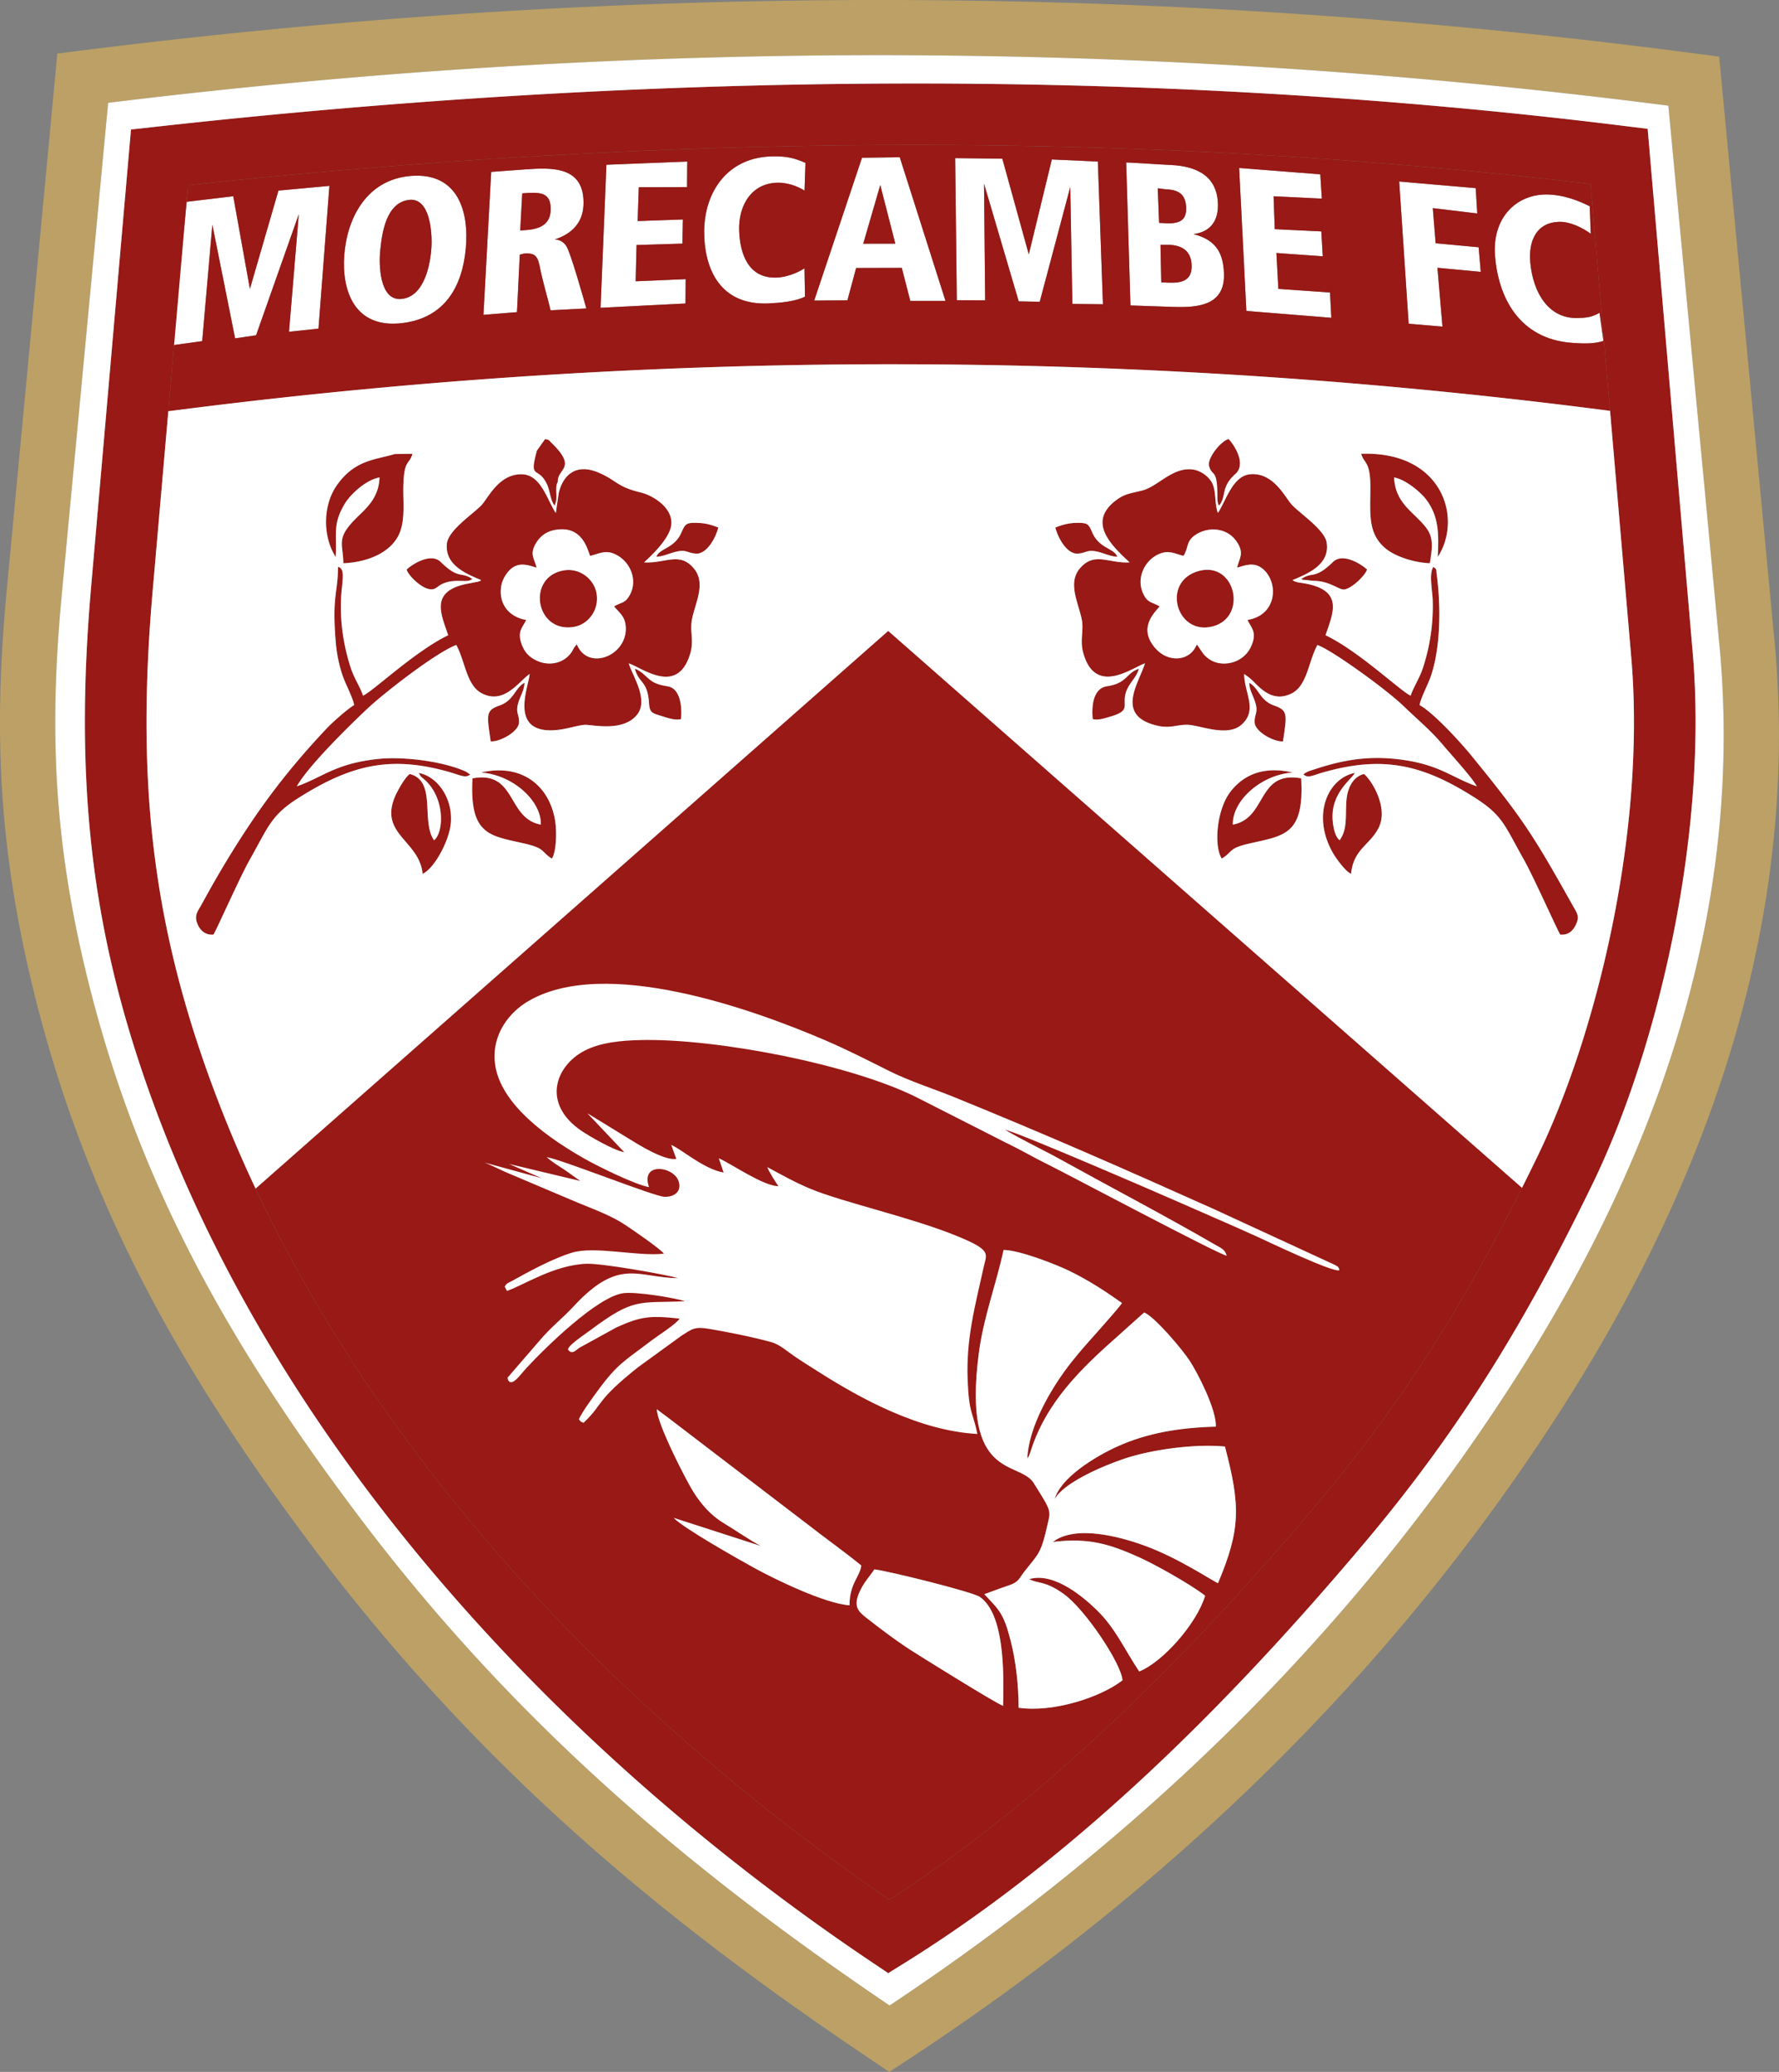 <svg xmlns="http://www.w3.org/2000/svg" fill-rule="evenodd" stroke-linejoin="round" stroke-miterlimit="2" clip-rule="evenodd" viewBox="164.1 65 231.81 270"><rect x="164.1" y="65" width="231.81" height="270" fill="#808080" stroke="none"/><path fill="#981915" d="m279.838 147.218-82.436 72.672c7.294 15.492 16.927 30.11 28.158 43.589 15.698 18.84 34.513 35.442 54.427 49.088 9.868-6.368 19.295-13.984 28.282-22.383 9.741-9.104 18.927-19.076 27.577-29.352a189 189 0 0 0 16.133-22.228c3.82-6.152 7.206-12.363 10.442-18.812zM249.69 248.636c.136.144 1.183.888 1.507 1.141l18.367 14.048c2.25 1.752 4.486 3.33 6.762 5.18-.133 1.394-1.54 2.365-1.531 5.19-3.22-.219-9.818-3.443-12.361-4.844-2.103-1.157-9.232-5.181-10.547-6.547l11.384 3.672c-1.39-.704-3.342-2.077-4.806-2.951-1.706-1.019-2.945-2.438-3.97-4.044-.93-1.455-4.795-8.95-4.805-10.845m42.67 24.114c1.002-.368 2.054-.77 3.14-1.131 1.403-.466 1.35-.902 2.166-1.93 1.661-2.096 2.074-2.264 2.816-5.53.555-2.437.761-1.962-1.678-5.885-1.892-3.042-9.38-.19-7.144-17.044.614-4.634 2.255-8.894 3.208-13.345 2.084.024 6.794 1.876 8.483 2.69 2.628 1.267 4.883 2.763 6.941 4.226-.343.642-4.609 5.293-5.67 6.585-.662.807-1.071 1.298-1.725 2.19-1.847 2.526-4.767 7.34-4.929 11.48.113-.151.124-.158.252-.437l.156-.435c2.023-6.459 6.626-10.88 11.515-15.194l3.298-2.957c1.392.583 4.927 4.758 5.966 6.349.972 1.49 3.479 6.32 3.371 8.532-4.714.125-8.91.823-12.767 2.555-2.953 1.327-7.49 4.115-8.231 6.901 1.056-2.046 6.02-4.265 9.127-5.3 3.447-1.148 9.035-1.95 13.058-1.566 2.034 7.74 2.055 10.777-.902 17.802-.681-.247-5.088-3.268-9.67-4.923-3.176-1.148-8.924-2.69-11.846-.446 4.66-.568 7.352.261 11.2 1.982 2.134.954 6.9 3.641 8.639 5.029-1.097 3.623-5.508 8.645-8.594 9.867-1.995-3.016-3.099-5.604-5.435-7.906-1.407-1.386-5.49-5.138-8.895-4.123 1.187.635 2.042.169 4.498 1.93 2.794 2.005 7.493 9.053 7.658 11.248-2.799 2.19-8.962 4.238-13.54 3.582-.002-2.81-.342-6.027-1.017-8.658-.936-3.652-1.452-4.014-3.45-6.138m-14.328-3.237c1.778.197 12.845 2.936 13.769 3.6 3.139 2.257 3.126 9.484 3.005 14.184-1.057-.389-11.14-6.68-12.159-7.346-1.912-1.247-3.849-2.716-5.661-4.132-1.135-.887-1.676-1.53-.91-3.31.548-1.268 1.37-2.1 1.956-2.996"/><path fill="#fff" d="M251.197 249.777c-.324-.253-1.371-.997-1.507-1.14.01 1.894 3.874 9.39 4.804 10.844 1.026 1.606 2.265 3.025 3.97 4.044 1.465.874 3.418 2.247 4.806 2.951l-11.383-3.672c1.315 1.366 8.444 5.39 10.547 6.547 2.543 1.4 9.141 4.625 12.36 4.844-.009-2.825 1.4-3.796 1.532-5.19-2.276-1.85-4.511-3.428-6.762-5.18zm-2.526-30.08c-1.158-3.293 3.168-2.74 3.841-.795.475 1.374-.577 2.104-1.84 2.06-1.348-.049-13.3-4.835-15.337-5.173.605.56 1.376 1.042 2.17 1.553.753.485 1.508 1.099 2.225 1.558l-9.294-2.218 4.227 1.849-7.417-2.03c.465.156 2.204 1.015 2.861 1.293l9.38 3.976c2.094.854 4.351 1.697 6.064 2.842 1.04.694 4.479 3.045 5.06 3.76-3.431.398-9.03-1.053-12.03-.117-2.451.764-5.43 2.365-7.735 3.655-.6.335-.706.266-.98.764l.29.553c2.045-.671 6.1-3.383 10.354-3.538 2.028-.073 9.982 1.342 11.935 1.862-5.137.01-7.58-2.79-13.533 3.615-1.662 1.788-3.063 2.797-4.606 4.653l-3.725 4.311c-.403.54-.382.2-.28.719.517.932 1.602-.715 2.346-1.52 2.523-2.736 9.302-9.365 12.676-9.807 1.655-.217 6.57.582 8.042 1.05-6.137.272-6.594-.535-12.444 3.849-.656.492-2.995 2.024-2.788 2.482.516.666.978.069 1.448-.256l4.828-2.657c3.2-1.443 4.346-1.578 8.237-1.157-.38.68-2.89 2.265-3.676 2.868-3.444 2.642-4.308 2.916-6.844 6.337-.72.972-2.117 2.875-2.605 3.91.366.444.163.247.615.47 2.657-2.51 1.452-2.754 7.124-7.26l5.676-4.121c1.375-.867 1.672-1.187 3.615-.856 2.595.441 5.579 1.045 8.081 1.728 1.02.279 2.081 1.215 2.976 1.83.985.677 1.93 1.254 2.921 1.887 5.922 3.79 13.453 7.826 20.928 8.246-.622-3.024-1.093-2.557-1.269-7.086-.21-5.386.972-9.584 2.088-14.666.396-1.804 1.105-2.182-3.607-4.098-5.933-2.413-14.743-4.342-18.999-6.115-2.002-.835-3.888-1.898-5.586-2.813.12.463 1.168 2.094 1.445 2.485-2.027-.038-6.098-2.909-7.774-3.641l.632 1.856c-2.527-.403-5.536-3.073-6.823-3.594l.657 1.829c-1.598.22-4.848-1.82-6.04-2.554l-5.557-3.408 4.813 5.083c-1.383-.25-4.52-2.065-5.606-2.808-5.152-3.526-3.367-8.423.405-10.402 2.082-1.092 4.769-1.348 7.405-1.406 9.778-.218 27.268 3.143 35.899 7.466l11.572 5.882c1.966.938 3.828 2.045 5.751 2.98 1.783.866 22.036 11.62 23.081 11.782-.224-.818-.642-.943-1.415-1.39-6.834-3.954-13.267-7.3-20.09-11.08-2.442-1.353-5.039-2.56-7.36-3.94 1.635.309 20.197 8.352 21.945 9.127 3.663 1.623 7.145 3.1 10.762 4.74 1.345.609 9.996 4.762 10.846 4.436-.136-.493-.127-.442-.664-.734l-15.598-7.197c-11.71-5.257-21.887-9.73-33.855-14.6-2.952-1.2-5.872-2.1-8.626-3.48-2.607-1.306-5.473-2.763-8.184-3.928-9.02-3.873-28.818-11.157-38.923-5.043-2.196 1.329-4.593 4.106-4.202 7.908.572 5.56 7.388 10.095 11.69 12.54 1.627.924 6.52 3.365 8.4 3.695m43.689 53.053c1.997 2.124 2.513 2.486 3.45 6.138.674 2.631 1.014 5.847 1.017 8.658 4.577.656 10.74-1.391 13.54-3.582-.166-2.195-4.865-9.243-7.659-11.247-2.456-1.762-3.31-1.296-4.498-1.931 3.406-1.015 7.488 2.737 8.895 4.123 2.336 2.303 3.44 4.89 5.435 7.906 3.086-1.222 7.497-6.244 8.594-9.867-1.739-1.388-6.505-4.075-8.639-5.029-3.848-1.72-6.54-2.55-11.2-1.982 2.922-2.244 8.67-.702 11.846.446 4.582 1.655 8.989 4.676 9.67 4.923 2.957-7.025 2.936-10.062.902-17.802-4.023-.384-9.611.418-13.058 1.566-3.107 1.035-8.07 3.254-9.127 5.3.74-2.786 5.278-5.574 8.231-6.9 3.856-1.733 8.053-2.431 12.767-2.556.108-2.213-2.4-7.043-3.371-8.532-1.039-1.591-4.574-5.766-5.966-6.35l-3.298 2.958c-4.89 4.314-9.492 8.735-11.515 15.194l-.156.435c-.128.279-.139.286-.252.437.162-4.14 3.082-8.954 4.93-11.48.653-.892 1.062-1.383 1.725-2.19 1.06-1.292 5.326-5.943 5.669-6.585-2.058-1.463-4.313-2.959-6.94-4.226-1.69-.814-6.4-2.666-8.484-2.69-.953 4.45-2.594 8.71-3.208 13.345-2.236 16.854 5.252 14.002 7.144 17.044 2.44 3.923 2.233 3.448 1.678 5.885-.742 3.266-1.155 3.434-2.816 5.53-.816 1.028-.763 1.464-2.167 1.93-1.085.36-2.137.763-3.14 1.131m-14.328-3.237c-.586.895-1.408 1.728-1.955 2.997-.767 1.779-.226 2.422.909 3.309 1.812 1.416 3.75 2.885 5.661 4.132 1.02.666 11.102 6.957 12.16 7.346.12-4.7.132-11.927-3.006-14.184-.924-.664-11.991-3.403-13.769-3.6"/><g fill="#981915"><path d="M318.312 137.439c.682-1.07.328-1.847 1.446-2.658 1.694-1.23 4.418-1.112 5.658 1.07.767 1.35.185 1.88-.124 3.125 1.126-.336 2.159-.715 3.197.034 2.225 1.604 2.192 6.113-1.836 6.78.507 1.044 1.215 1.548.57 3.223-.896 2.321-3.574 2.981-5.275 2.06a3.5 3.5 0 0 1-1.066-.895l-.827-1.2c-.916 2.25-3.69 2.385-5.329.586-2.482-2.725-.103-4.793.478-5.544-1.066-.621-1.56-.412-2.152-1.679-.914-1.956.157-4.296 2.019-5.122 1.337-.593 2.065-.064 3.24.22m-7.02.846c-2.71.175-4.575-1.451-6.48.788-1.67 1.965-.099 4.646.27 6.79.228 1.328-.263 2.59.147 4.13 1.546 5.818 6.43 1.975 8.067 1.453-.826 2.623-3.93 6.81 1.57 8.113 1.73.41 2.493-.133 3.985-.108 1.556.027 5.169 1.659 7.035-.022 2.125-1.914.37-4.076.325-6.6.43.303.806.557 1.207.966 1.13 1.151 2.657 2.694 4.936 1.596 2.099-1.01 2.224-4.18 3.409-6.34 1.791.659 6.892 4.374 8.725 5.842 1.034.827 1.781 1.42 2.688 2.296 1.657 1.6 3.443 3.083 4.93 4.868 1.01 1.213 3.76 4.193 4.434 5.412-3.397-1.183-5-2.981-10.615-3.568-3.907-.409-7.174.216-10.762 1.428-.18.06-.416.115-.65.222l-.241.125c-.242.146-.197.123-.32.25.599.525 1.137.132 2.595-.282 7.704-2.185 12.87-1.066 19.716 3.298 3.65 2.326 3.844 3.541 6.384 8.043 1.307 2.318 4.405 9.29 4.76 9.809 1.089.094 1.66-.527 2.028-1.277.558-1.14.098-1.621-.38-2.474-5.197-9.285-6.524-11.363-13.293-19.655-1.378-1.688-4.863-5.504-6.684-6.503.124-.88 1.108-2.708 1.473-3.783 1.289-3.794 1.3-9.149.765-13.196-.109-.826.072-.614-.447-1.039-.597.947-.117 3.043-.077 4.441a25.8 25.8 0 0 1-1.286 8.753c-.433 1.324-1.221 2.466-1.588 3.59-1.11-.4-6.792-5.835-11.098-7.87.974-2.89 2.458-5.88-2.843-6.775-.596-.101-1-.086-1.454-.41 1.931-.816 4.903-1.99 4.446-4.895-.26-1.657-3.46-3.77-4.53-4.916-.893-.956-2.353-4.208-5.378-3.987-2.314.17-3.148 3.325-4.26 5.052-.422-1.043-.227-2.664-.68-3.741-.382-.91-1.509-1.83-2.742-1.942-2.567-.233-4.407 2.22-6.415 2.745-1.356.355-2.19.388-3.265 1.154-3.94 2.81-1.068 5.78 1.593 8.22m-66.921-1.008c1.91.972 2.815 3.32 1.838 5.178-.63 1.198-1.07.968-2.092 1.564.601.778 1.436 1.213 1.525 2.677.23 3.758-4.937 5.816-6.376 2.28-.483.45-.461.774-.908 1.3-1.068 1.258-2.889 1.52-4.39.782-.927-.455-1.542-1.07-1.92-2.176-.554-1.619.132-2.088.62-3.092-2.062-.342-3.657-1.919-3.257-4.433.158-.995.914-2.04 1.523-2.423 1.038-.653 2.034-.276 3.094.04-.316-1.223-.932-1.723-.127-3.127.447-.78 1.187-1.508 2.345-1.754 3.907-.831 4.46 2.87 4.762 3.346 1.208-.296 2.017-.847 3.363-.162m-7.465-8.038-.38 2.616c-1.14-1.7-1.918-4.992-4.42-5.05-3.018-.07-4.39 3.121-5.311 4.071-1.097 1.131-4.294 3.236-4.464 4.978-.275 2.801 2.527 3.922 4.467 4.74-.215.155.108.015-.4.203l-1.055.208c-5.4.914-3.745 4.018-2.842 6.777-4.33 2.074-10.018 7.487-11.1 7.87-.37-1.138-1.153-2.26-1.588-3.591-.93-2.857-1.397-5.86-1.28-8.932.085-2.23.66-3.993-.382-4.262-.038 3.556-.797 3.708-.301 9.82.124 1.526.432 2.957.872 4.282.38 1.145 1.393 3.013 1.52 3.915-.789.432-2.844 2.27-3.478 2.94-5.75 6.081-9.737 11.555-14.056 18.893-.857 1.456-1.59 2.78-2.377 4.214-.443.807-.965 1.337-.506 2.461.334.817 1 1.495 2.089 1.4.364-.532 3.405-7.407 4.695-9.695 2.448-4.34 2.796-5.84 6.34-8.086 6.763-4.284 11.942-5.62 19.687-3.407 1.414.404 2.134.846 2.732.321l-.561-.375c-2.977-1.353-8.129-1.994-11.412-1.65-5.612.587-7.232 2.39-10.615 3.568 1.489-2.69 7.127-8.18 9.274-10.193 2.126-1.992 8.897-7.266 11.503-8.225 1.162 2.119 1.316 5.23 3.291 6.28 2.91 1.547 4.825-1.49 6.26-2.503-.032 1.44-2.921 7.889 3.507 7.307 1.344-.122 2.749-.62 3.676-.677.916-.058 4.966.998 6.822-1.323 1.547-1.937-.57-5.01-1.089-6.688 1.733.551 6.396 4.313 8.029-1.325.459-1.586-.018-2.68.17-4.119.266-2.04 1.96-4.808.365-6.831-1.87-2.374-3.779-.707-6.56-.887.935-.858 3.255-3.033 3.527-4.78.342-2.2-2.2-3.911-4.046-4.35-3.158-.751-3.192-1.717-5.695-2.68-2.42-.93-4.25.108-4.908 2.765"/><path d="M342.667 128.527c0 3.363-.364 5.857 1.839 7.824 1.254 1.12 3.717 1.946 5.905 2.05.586-3.342.26-4.03-1.663-5.933-1.233-1.22-2.903-2.57-2.983-5.253 1.534.28 3.46 1.942 4.147 2.84 1.749 2.284 1.663 4.722 1.535 7.525 3.317-5.105.54-13.84-9.979-13.443.364 1.313 1.199.864 1.199 4.39M208.838 138.4c3.405-.141 6.583-1.574 7.464-4.296.55-1.698.333-3.598.35-5.402.037-3.934.781-3.068 1.198-4.563l-2.313.027c-2.517.763-5.211.727-7.566 4.1-1.79 2.568-1.862 6.604-.128 9.316.164-3.094-.412-4.222 1.145-6.877.737-1.256 2.749-3.157 4.566-3.49-.08 2.676-1.742 4.026-2.983 5.253-2.779 2.75-1.741 3.339-1.733 5.932m115.907 34.059c-.082-3.087 3.609-6.473 7.79-6.792-3.769-.864-6.381.288-8.085 2.48-1.814 2.333-2.21 7.064-1.15 8.742 1.414-.853.869-1.321 3.358-1.91 4.649-1.1 7.42-1 6.993-8.55-5.815-1.047-4.394 5.198-8.906 6.03m-91.943 2.553c2.35.574 1.87 1.064 3.218 1.877.614-1.018.628-3.652.414-4.948-.755-4.579-4.353-7.488-9.65-6.274 4.181.32 7.872 3.705 7.79 6.792-4.475-.825-3.122-7.071-8.905-6.03-.438 7.715 2.515 7.455 7.133 8.583m-14.125-9.291c.298.598.284.463.784.915 2.663 2.414 2.481 6.847 1.195 7.86-1.743-2.502.386-7.716-3.16-8.636-.64.442-1.607 2.196-1.927 2.947-2.09 4.922 3.196 5.74 3.598 10.066 1.541-.702 3.518-4.363 3.688-6.71.228-3.162-1.744-5.965-4.178-6.442m119.986 8.774c-.53-.418-.778-1.359-.89-2.376-.407-3.704 2.435-5.524 2.87-6.398-3.52.69-5.686 5.513-2.84 10.458.37.64 1.575 2.341 2.349 2.694.3-3.238 2.48-3.756 3.605-6.028 1.341-2.709-1.11-6.415-1.933-6.985-1.469.381-2.19 1.885-2.291 3.647-.12 2.078.135 3.546-.87 4.988m-18.283-35.107c-5.06 1.298-3.02 8.54 1.785 7.231 4.532-1.233 2.925-8.439-1.784-7.231m-82.75-.069c-4.97.768-3.804 8.203 1.231 7.381 1.839-.3 3.361-2.173 2.968-4.395-.318-1.799-2.127-3.306-4.199-2.986m11.994-1.763c.868-.041 1.635-.422 2.447-.63 1.47-.377 1.506.112 2.662.214 1.445.129 2.631-2.042 2.966-3.398-.852-.339-1.615-.563-2.62-.602-1.534-.06-1.685.096-2.176 1.231-.93 2.152-2.848 2.022-3.279 3.185m51.995-3.814c.334 1.356 1.52 3.527 2.965 3.398 1.157-.102 1.191-.59 2.662-.215.812.208 1.58.59 2.447.631-.43-1.163-2.348-1.033-3.279-3.185-.461-1.067-.558-1.257-1.994-1.237-1.076.016-1.895.247-2.802.608zm-48.787 24.963c.173-1.706-.129-3.995-1.715-4.264-1.104-.187-1.7-.36-2.365-.89-.585-.465-1.11-1.13-1.93-1.403.542 2 1.663 1.477 1.848 4.52.075 1.234.476 1.28 1.58 1.626.75.234 1.806.627 2.582.41m70.11-27.814c1.02-1.189.163-2.377 2.142-4.137 1.396-1.24-.034-3.647-.895-4.54-.995.246-2.82 2.503-2.542 3.52.392 1.432 1.06.283 1.075 3.685.002.518-.028 1.076.22 1.471zm-16.457 27.815c.737.205 1.74-.158 2.443-.368 3.03-.907.805-1.632 2.345-4.078.47-.747.975-1.201 1.221-2.11-1.68.559-1.493 1.882-4.138 2.273-1.87.276-2.031 2.697-1.87 4.283m24.791 2.909c.498-3.445.695-4.028-1.13-4.666-1.933-.677-1.994-2.282-3.269-2.97.023.874.43 1.537.707 2.315.57 1.598-.058 1.681 0 2.866.059 1.18 2.454 2.525 3.692 2.455m2.386-21.155c.034.028.093.017.113.069l1.456.159c2.184 0 3.328 1.22 4.041 1.128.967-.127 2.73-1.827 2.959-2.603-.859-.792-3.2-2.192-4.43-.99-2.427 2.375-2.668 1.192-4.14 2.237M228.04 161.614c1.24.07 3.634-1.275 3.692-2.455.054-1.087-.535-1.245-.047-2.734.284-.867.73-1.517.755-2.447-1.275.688-1.336 2.293-3.27 2.97-1.81.633-1.633 1.184-1.13 4.666m-10.953-22.402c.125.717 2.366 3.036 3.63 2.51.32-.133.523-.392.99-.617 1.346-.647 2.695-.294 3.438-.428.05-.01.102-.025.146-.036l.364-.182c-1.476-1.044-1.717.135-4.14-2.235-1.229-1.203-3.566.197-4.428.988m16.975-15.493c-1.077 3.942.157 1.922 1.311 4.387.41.878.434 2.118 1.003 2.783l.188-.583c.139-.914-.158-1.884.217-2.5-.081-1.8 2.625-1.737-.815-5.099-.443-.433-.223-.342-.837-.493z"/></g><path fill="#fff" d="m371.25 91.883.13 3.583c-1.11-.83-2.729-1.591-4.11-1.557-2.99.074-4.043 2.515-3.76 5.382.387 3.934 2.414 7.237 6.124 7.155 1.152-.026 1.895-.108 2.891-.682l.514 3.667c-1.322.415-2.699.346-4.073.25-7.011-.496-9.645-6.079-10.056-11.314-.402-5.125 2.899-8.062 6.744-8.021 2.251.024 4.26.86 5.595 1.537m-182.825-.585 6.068-.726 2.17 12.078 3.72-12.815 6.64-.612-1.424 18.605-3.84.407 1.276-15.319-5.568 15.778-2.731.398-2.965-14.807-1.324 15.17-3.836.53zm29.349-3.381c6.07-.408 7.455 4.767 7.024 9.439-.452 4.903-2.66 9.05-8.242 9.745-6.229.775-7.94-4.162-7.597-8.837.355-4.836 2.928-9.95 8.815-10.347m-.302 3.127c-3.173.294-3.627 4.654-3.832 6.657-.164 1.597-.152 6.505 2.736 6.26 3.064-.261 3.82-4.623 3.945-6.768.107-1.83-.169-6.398-2.849-6.15m10.634-3.64c1.342-.096 3.026-.227 4.386-.325 3.472-.248 7.866-.49 7.634 4.685-.103 2.271-1.527 3.732-3.744 4.442.633.013 1.176.333 1.523.88.565.897 2.16 6.575 2.598 8.11l-4.66.242c-.411-1.73-.98-3.602-1.338-5.343-.299-1.454-.446-2.172-2.038-2.06-.242.016-.414.13-.638.144l-.366 7.498-4.367.355zm4.044 2.796c-.093 1.595-.17 3.25-.264 4.843.28-.02.582-.045.856-.068 2.303-.185 3.083-1.182 3.115-2.65.046-2.062-1.148-2.248-2.745-2.192-.308.01-.664.046-.962.067m10.969-3.73 10.531-.415-.027 3.328-6.288.014-.147 4.411 5.896-.204-.063 3.145-5.976.183-.116 4.725 6.52-.278-.03 3.172-11.064.56zm25.937-.246-.123 3.616c-.948-.604-2.253-1.037-3.439-1.03-3.477.019-5.179 2.98-5.079 6.208.095 3.057 1.18 6.248 4.82 6.16 1.22-.03 2.684-.547 3.692-1.211l.066 3.694c-1.243.631-3.284.812-4.72.879-6.233.289-8.419-4.346-8.414-9.368.005-5.06 2.989-9.772 9.048-9.795 1.775-.007 2.612.196 4.148.847zm7.367-.666 4.92-.066 5.958 18.719-4.587-.001-1.107-4.301-5.949.016-1.135 4.211-4.33.034zm2.38 3.556-2.22 7.645 4.18-.006zm9.76-3.506 6.143.069 3.449 12.47 3.003-12.365 5.997.271.662 18.599-3.984-.05-.273-15.232-3.978 14.954-2.74-.052-4.52-15.338.149 15.202-3.695-.012zm22.282.561c1.733.073 4.01.249 5.779.329 3.579.161 6.111 1.546 6.178 5.162.04 2.19-1.033 3.575-3.19 3.85 3.086.772 3.876 2.637 3.975 5.104.169 4.213-3.415 4.487-6.597 4.382-1.733-.057-3.854-.128-5.587-.19zm4.116 3.368.173 4.507c.28.01.647.04.945.051 1.603.061 2.645-.307 2.585-2.022-.06-1.73-.953-2.335-2.609-2.4-.28-.012-.852-.123-1.094-.136m.356 7.361.1 4.9.95.038c1.769.067 3.011-.293 3.01-2.137-.003-1.864-1.096-2.725-2.94-2.794-.317-.012-.803.006-1.12-.007m10.249-10.009 10.572.83.202 3.164-6.286-.305.15 4.286 6.066.293.19 3.243-6.041-.427.254 4.673 6.732.47.171 3.298-11.07-.893zm20.855 1.766 9.972.863.197 3.3-5.791-.696.37 4.577 5.603.524.274 3.203-5.642-.528.655 7.668-4.406-.378z"/><path fill="#bca065" d="M174.43 71.62c36.629-4.623 72.467-6.753 107.584-6.614a813 813 0 0 1 103.255 7l2.846.376.27 2.854 6.855 72.4h.002c1.577 15.683.428 32.516-4.495 50.39-4.444 16.135-11.95 33.09-23.287 50.774-11.061 17.253-23.703 32.577-37.401 46.177-15.019 14.91-31.276 27.725-48.088 38.719L279.977 335l-1.983-1.333c-12.092-8.123-24.566-17.147-36.888-27.98-12.365-10.872-24.632-23.61-36.302-39.16-8.21-10.938-15.499-21.838-21.624-33.563-6.157-11.785-11.12-24.36-14.635-38.577-2.392-9.675-3.703-18.37-4.206-26.882-.5-8.479-.194-16.77.645-25.67L171.3 74.85l.27-2.869zm107.555.579c-33.894-.135-68.47 1.864-103.792 6.202l-6.044 64.11c-.804 8.517-1.097 16.453-.617 24.57.477 8.084 1.726 16.357 4.008 25.585 3.375 13.652 8.127 25.7 14.015 36.97 5.918 11.33 13.003 21.918 21.003 32.576 11.296 15.051 23.239 27.441 35.315 38.06 11.44 10.059 22.955 18.49 34.14 26.075 15.748-10.464 30.939-22.546 44.969-36.475 13.33-13.234 25.637-28.155 36.413-44.965 10.944-17.07 18.165-33.349 22.413-48.77 4.673-16.965 5.765-32.93 4.27-47.797v-.014l-6.586-69.554a805 805 0 0 0-99.507-6.573"/><g fill="#981915"><path d="m188.6 89.129-4.614 52.945c-1.05 12.053-1.092 22.652.063 32.8 1.154 10.14 3.496 19.877 7.212 30.215 7.558 21.026 19.552 40.691 34.299 58.39 15.698 18.84 34.513 35.442 54.427 49.088 9.868-6.368 19.295-13.984 28.282-22.383 9.741-9.104 18.927-19.076 27.577-29.352a188.6 188.6 0 0 0 16.133-22.228c4.611-7.427 8.591-14.94 12.437-22.854 4.12-8.476 7.88-19.97 10.204-32.327 2.028-10.78 2.948-22.189 2.038-32.776l-5.304-61.676c-30.543-3.633-61.182-5.215-91.667-5.077-30.488.138-60.94 1.994-91.087 5.235m-12.619 52.254 4.9-56.228.286-3.278 3.277-.363c31.383-3.481 63.213-5.48 95.211-5.624 32.03-.145 64.1 1.564 95.907 5.5l3.235.4.28 3.257 5.585 64.94c.972 11.296-.006 23.446-2.163 34.911-2.457 13.069-6.463 25.282-10.863 34.337-3.977 8.184-8.089 15.945-12.846 23.607-4.752 7.654-10.185 15.253-16.822 23.138-8.906 10.58-18.32 20.806-28.237 30.074-10.01 9.355-20.57 17.79-31.695 24.712l-2.197 1.367-2.15-1.445c-21.304-14.315-41.5-31.952-58.282-52.093-15.314-18.38-27.789-38.853-35.68-60.807-3.945-10.974-6.43-21.297-7.651-32.036-1.22-10.731-1.187-21.832-.095-34.369"/><path d="M186.032 118.59c63.049-8.189 125.834-8.129 187.865-.048l-2.543-29.571c-30.543-3.633-61.182-5.215-91.667-5.077-30.488.138-60.94 1.994-91.087 5.235l-.316 3.617v-.003l.14-1.444 6.07-.726 2.17 12.077 3.718-12.814 6.64-.613-1.423 18.605-3.84.407 1.276-15.319-5.568 15.778-2.731.399-2.965-14.808-1.324 15.17-3.663.506zm101.27-14.38h-4.588l-1.107-4.301-5.949.016-1.135 4.211-4.33.034 6.23-18.612 4.92-.066zm1.474-.086-.214-18.516 6.144.069 3.449 12.47 3.003-12.365 5.997.271.662 18.599-3.984-.05-.273-15.232-3.978 14.954-2.74-.052-4.52-15.338.149 15.202zm22.627.682-.558-18.637c1.733.073 4.01.249 5.779.329 3.579.161 6.111 1.546 6.178 5.162.04 2.19-1.033 3.575-3.19 3.85 3.086.772 3.876 2.637 3.975 5.104.169 4.213-3.415 4.487-6.597 4.382-1.733-.057-3.854-.128-5.587-.19m15.103.715-.94-18.632 10.572.83.202 3.164-6.286-.305.15 4.286 6.066.293.19 3.243-6.041-.427.254 4.673 6.732.47.171 3.298zm21.147 1.667-1.232-18.533 9.972.863.197 3.3-5.791-.696.37 4.577 5.603.524.274 3.203-5.642-.528.655 7.668zm11.257-8.821c-.402-5.125 2.899-8.062 6.744-8.021 2.251.024 4.26.86 5.595 1.537l.131 3.583c-1.11-.83-2.729-1.591-4.11-1.557-2.99.074-4.043 2.515-3.76 5.382.387 3.934 2.414 7.237 6.124 7.155 1.152-.026 1.895-.108 2.891-.682l.514 3.667c-1.322.415-2.699.346-4.073.25-7.011-.496-9.645-6.079-10.056-11.314m-134.112-1.011c-.452 4.903-2.66 9.05-8.242 9.745-6.229.775-7.94-4.162-7.597-8.837.355-4.836 2.928-9.95 8.815-10.347 6.07-.408 7.455 4.767 7.024 9.439m2.298 8.676 1.01-18.629c1.342-.095 3.026-.226 4.386-.324 3.472-.248 7.866-.49 7.634 4.685-.103 2.271-1.527 3.732-3.744 4.442.633.013 1.176.333 1.523.88.565.897 2.16 6.575 2.598 8.11l-4.66.242c-.411-1.73-.98-3.602-1.338-5.343-.299-1.454-.446-2.172-2.038-2.06-.242.016-.414.13-.638.144l-.366 7.498zm15.26-.92.763-18.642 10.531-.415-.027 3.328-6.288.014-.147 4.411 5.896-.204-.063 3.145-5.976.183-.116 4.725 6.52-.278-.03 3.172zm21.917-.572c-6.233.289-8.419-4.346-8.414-9.368.005-5.06 2.989-9.772 9.048-9.795 1.775-.007 2.612.196 4.148.847l-.122 3.616c-.948-.604-2.253-1.037-3.439-1.03-3.477.019-5.179 2.98-5.079 6.208.095 3.057 1.18 6.248 4.82 6.16 1.22-.03 2.684-.547 3.692-1.211l.066 3.694c-1.243.631-3.284.812-4.72.879"/><path d="M216.376 103.96c3.064-.26 3.82-4.622 3.945-6.767.107-1.83-.169-6.398-2.849-6.15-3.173.295-3.627 4.655-3.832 6.658-.164 1.597-.153 6.505 2.736 6.26M232.15 90.2c-.093 1.595-.17 3.25-.264 4.843l.856-.068c2.302-.185 3.083-1.182 3.115-2.65.046-2.062-1.148-2.248-2.745-2.192-.308.01-.664.046-.962.067m82.81-.663.174 4.507c.28.01.647.04.945.051 1.603.061 2.645-.307 2.585-2.022-.06-1.73-.953-2.335-2.609-2.4-.28-.012-.852-.123-1.094-.136m4.415 10.163c-.002-1.865-1.095-2.726-2.94-2.795-.316-.012-.802.006-1.12-.007l.1 4.9.95.038c1.77.067 3.012-.293 3.01-2.137m-38.614-2.946-1.958-7.64-2.22 7.646z"/></g><path fill="#fff" d="M373.897 118.542c-62.031-8.08-124.817-8.141-187.865.048l-2.046 23.484c-1.05 12.053-1.092 22.652.063 32.8 1.154 10.14 3.496 19.877 7.212 30.215a169 169 0 0 0 6.14 14.802l82.437-72.673 82.583 72.574q1.006-2.004 1.995-4.042c4.12-8.476 7.88-19.97 10.204-32.327 2.028-10.78 2.948-22.189 2.038-32.776zm-132.084 7.934c2.503.962 2.537 1.928 5.695 2.679 1.845.439 4.388 2.15 4.046 4.35-.272 1.747-2.592 3.922-3.527 4.78 2.781.18 4.69-1.487 6.56.887 1.594 2.023-.1 4.79-.366 6.831-.187 1.44.29 2.533-.17 4.119-1.632 5.638-6.295 1.876-8.028 1.325.52 1.678 2.636 4.75 1.088 6.688-1.855 2.32-5.905 1.265-6.821 1.323-.927.058-2.332.555-3.676.677-6.428.582-3.539-5.867-3.506-7.307-1.437 1.014-3.351 4.05-6.26 2.503-1.976-1.05-2.13-4.161-3.292-6.28-2.606.959-9.377 6.233-11.503 8.225-2.147 2.012-7.785 7.503-9.274 10.193 3.383-1.178 5.003-2.981 10.615-3.568 3.283-.344 8.434.297 11.412 1.65l.56.375c-.597.525-1.317.083-2.73-.32-7.746-2.215-12.925-.878-19.687 3.406-3.545 2.246-3.893 3.746-6.341 8.086-1.29 2.288-4.33 9.163-4.695 9.696-1.089.094-1.755-.584-2.089-1.4-.459-1.125.063-1.655.506-2.462.787-1.434 1.52-2.758 2.377-4.214 4.32-7.338 8.306-12.812 14.056-18.893.634-.67 2.69-2.508 3.478-2.94-.127-.902-1.14-2.77-1.52-3.915a18.3 18.3 0 0 1-.872-4.282c-.496-6.112.263-6.264.3-9.82 1.043.269.468 2.031.383 4.262-.117 3.071.35 6.075 1.28 8.932.434 1.33 1.218 2.453 1.588 3.59 1.082-.382 6.77-5.795 11.1-7.869-.903-2.759-2.557-5.863 2.842-6.777l1.056-.208c.507-.188.184-.048.399-.202-1.94-.82-4.742-1.94-4.467-4.74.17-1.743 3.367-3.848 4.464-4.979.921-.95 2.293-4.142 5.311-4.071 2.502.058 3.28 3.35 4.42 5.05l.38-2.616c.657-2.658 2.487-3.694 4.908-2.764m-6.684-4.262c.614.15.394.06.837.493 3.44 3.362.734 3.299.815 5.1-.375.615-.078 1.585-.217 2.499l-.188.583c-.569-.665-.592-1.905-1.003-2.783-1.154-2.465-2.388-.445-1.312-4.387zm76.163 16.071c-2.66-2.44-5.533-5.41-1.593-8.219 1.075-.766 1.91-.799 3.265-1.154 2.008-.525 3.848-2.978 6.415-2.745 1.233.112 2.36 1.033 2.743 1.942.452 1.077.257 2.698.678 3.741 1.113-1.727 1.947-4.882 4.26-5.052 3.026-.22 4.486 3.03 5.38 3.987 1.068 1.145 4.27 3.26 4.53 4.916.455 2.905-2.516 4.08-4.447 4.895.455.324.858.309 1.454.41 5.301.896 3.817 3.885 2.843 6.776 4.306 2.034 9.989 7.469 11.098 7.869.367-1.123 1.155-2.266 1.588-3.59a25.8 25.8 0 0 0 1.286-8.753c-.04-1.398-.52-3.494.077-4.44.52.424.338.212.447 1.038.535 4.047.524 9.402-.765 13.196-.365 1.075-1.349 2.904-1.473 3.783 1.821.999 5.306 4.815 6.684 6.503 6.769 8.292 8.096 10.37 13.293 19.655.478.853.938 1.334.38 2.474-.367.75-.94 1.371-2.029 1.277-.354-.52-3.452-7.491-4.76-9.809-2.539-4.502-2.732-5.716-6.383-8.043-6.847-4.364-12.012-5.483-19.716-3.298-1.458.414-1.996.807-2.594.282.122-.126.077-.104.319-.25l.241-.124c.233-.108.47-.163.65-.223 3.588-1.212 6.855-1.837 10.762-1.428 5.616.587 7.218 2.385 10.615 3.568-.674-1.22-3.424-4.2-4.434-5.412-1.487-1.785-3.273-3.267-4.93-4.868-.907-.875-1.654-1.469-2.688-2.296-1.833-1.468-6.934-5.183-8.725-5.842-1.185 2.16-1.31 5.33-3.41 6.34-2.278 1.098-3.805-.444-4.935-1.596-.4-.41-.777-.663-1.207-.967.045 2.525 1.8 4.687-.325 6.6-1.866 1.682-5.48.05-7.035.023-1.493-.025-2.256.518-3.985.108-5.5-1.304-2.396-5.49-1.57-8.112-1.638.52-6.52 4.364-8.067-1.455-.41-1.539.081-2.8-.147-4.13-.369-2.143-1.94-4.824-.27-6.789 1.905-2.24 3.77-.613 6.48-.788m10.356-12.553c-.277-1.016 1.547-3.273 2.542-3.518.86.892 2.29 3.298.895 4.539-1.979 1.76-1.122 2.948-2.142 4.137-.248-.396-.218-.954-.22-1.472-.015-3.402-.683-2.253-1.075-3.686m-96.357 14.91c-.044.01-.096.026-.146.035-.743.134-2.092-.219-3.438.428-.467.225-.67.484-.99.618-1.264.525-3.505-1.794-3.63-2.51.862-.792 3.199-2.192 4.428-.99 2.423 2.371 2.664 1.192 4.14 2.236zm6.441 18.517c-.058 1.18-2.453 2.525-3.691 2.455-.504-3.482-.682-4.033 1.13-4.666 1.933-.677 1.994-2.282 3.27-2.97-.025.93-.472 1.58-.756 2.447-.488 1.489.101 1.647.047 2.734m19.386-4.718c1.586.27 1.888 2.558 1.715 4.264-.776.216-1.831-.177-2.581-.411-1.105-.345-1.506-.391-1.58-1.625-.186-3.044-1.307-2.52-1.848-4.52.82.272 1.344.937 1.929 1.403.664.53 1.26.702 2.365.89m-32.44 11.28c2.433.477 4.405 3.28 4.176 6.443-.17 2.346-2.146 6.007-3.687 6.71-.402-4.327-5.688-5.145-3.598-10.067.32-.751 1.287-2.505 1.926-2.947 3.547.92 1.418 6.134 3.161 8.635 1.286-1.012 1.468-5.445-1.195-7.859-.5-.452-.486-.317-.784-.915m17.756 6.22c.214 1.296.2 3.93-.414 4.948-1.348-.813-.869-1.303-3.218-1.877-4.618-1.128-7.57-.868-7.133-8.584 5.783-1.04 4.43 5.206 8.905 6.031.082-3.087-3.609-6.472-7.79-6.792 5.297-1.214 8.895 1.695 9.65 6.274m91.153-12.782c-.059-1.185.568-1.268-.001-2.866-.277-.778-.684-1.44-.707-2.315 1.275.688 1.336 2.293 3.27 2.97 1.825.638 1.628 1.221 1.13 4.666-1.239.07-3.634-1.275-3.692-2.455m-21.1-.454c-.161-1.586 0-4.007 1.87-4.283 2.645-.391 2.457-1.714 4.138-2.274-.246.91-.751 1.364-1.221 2.111-1.54 2.446.684 3.17-2.345 4.078-.702.21-1.706.573-2.443.368m17.963 9.441c1.704-2.191 4.316-3.343 8.085-2.48-4.181.32-7.873 3.706-7.79 6.793 4.512-.832 3.091-7.077 8.906-6.03.427 7.55-2.344 7.45-6.993 8.55-2.49.589-1.944 1.057-3.359 1.91-1.058-1.678-.663-6.41 1.15-8.743m13.354 8.033c-2.847-4.945-.681-9.768 2.838-10.458-.434.874-3.276 2.694-2.87 6.398.113 1.017.362 1.958.891 2.376 1.005-1.442.75-2.91.87-4.988.1-1.762.822-3.266 2.29-3.647.824.57 3.275 4.276 1.934 6.986-1.125 2.27-3.304 2.789-3.605 6.027-.774-.353-1.98-2.054-2.348-2.694m-33.219-39.038c-1.445.128-2.63-2.043-2.966-3.4.907-.36 1.726-.59 2.802-.607 1.436-.02 1.533.17 1.994 1.237.931 2.152 2.848 2.022 3.279 3.185-.868-.041-1.635-.422-2.447-.63-1.47-.377-1.505.112-2.662.215m33.218 1.081c1.23-1.202 3.57.198 4.43.99-.228.776-1.992 2.476-2.959 2.603-.713.093-1.857-1.128-4.04-1.128l-1.457-.16c-.02-.051-.08-.04-.113-.068 1.471-1.045 1.712.138 4.139-2.237m-80.103-4.48c-.335 1.356-1.52 3.527-2.966 3.399-1.156-.103-1.191-.592-2.662-.216-.812.209-1.579.59-2.447.631.431-1.163 2.348-1.033 3.279-3.185.491-1.135.642-1.29 2.176-1.231 1.005.039 1.768.263 2.62.602m-41.398.362c-.88 2.722-4.06 4.155-7.464 4.296-.008-2.593-1.046-3.183 1.733-5.932 1.241-1.227 2.903-2.577 2.983-5.253-1.817.333-3.83 2.234-4.566 3.49-1.557 2.655-.98 3.783-1.145 6.877-1.734-2.712-1.662-6.748.128-9.315 2.355-3.374 5.049-3.338 7.566-4.1l2.313-.028c-.417 1.495-1.16.63-1.198 4.563-.017 1.804.2 3.704-.35 5.402m128.204 2.247c-2.203-1.967-1.84-4.461-1.84-7.824 0-3.526-.834-3.077-1.198-4.39 10.518-.396 13.296 8.338 9.979 13.443.128-2.803.214-5.241-1.535-7.524-.688-.899-2.613-2.56-4.147-2.84.08 2.683 1.75 4.032 2.983 5.252 1.923 1.902 2.25 2.591 1.663 5.932-2.188-.102-4.651-.929-5.905-2.049"/><path fill="#fff" d="M238.862 146.7c-5.035.822-6.202-6.613-1.231-7.381 2.072-.32 3.881 1.187 4.2 2.986.392 2.222-1.13 4.096-2.969 4.395m5.508-9.422c-1.346-.685-2.155-.134-3.363.162-.302-.476-.855-4.177-4.762-3.346-1.158.246-1.898.974-2.345 1.753-.805 1.405-.189 1.905.127 3.129-1.06-.317-2.056-.694-3.094-.041-.609.383-1.365 1.428-1.523 2.424-.4 2.513 1.195 4.09 3.256 4.432-.487 1.004-1.173 1.473-.619 3.092.378 1.106.993 1.72 1.92 2.176 1.501.739 3.322.476 4.39-.783.447-.525.425-.85.908-1.299 1.44 3.536 6.605 1.478 6.376-2.28-.09-1.464-.924-1.899-1.525-2.677 1.022-.596 1.462-.366 2.092-1.564.977-1.858.072-4.206-1.838-5.178m70.7-.058c-1.861.825-2.932 3.165-2.018 5.121.592 1.267 1.086 1.058 2.152 1.68-.58.75-2.96 2.818-.478 5.543 1.64 1.799 4.413 1.663 5.329-.587l.827 1.201c.24.31.624.655 1.066.894 1.7.922 4.38.262 5.275-2.06.645-1.674-.063-2.178-.57-3.221 4.028-.668 4.061-5.177 1.836-6.78-1.038-.75-2.071-.371-3.197-.035.309-1.245.89-1.774.124-3.124-1.24-2.183-3.964-2.302-5.658-1.071-1.118.811-.764 1.589-1.446 2.658-1.176-.284-1.904-.813-3.241-.22m7.095 9.4c-4.806 1.307-6.845-5.934-1.784-7.232 4.71-1.208 6.316 5.998 1.784 7.231"/><path fill="#fff" d="M382.5 184.898c-2.458 13.069-6.464 25.282-10.864 34.337-3.977 8.184-8.088 15.945-12.846 23.607-4.752 7.654-10.185 15.253-16.822 23.138-8.906 10.58-18.32 20.806-28.237 30.074-10.01 9.355-20.57 17.79-31.695 24.712l-2.197 1.367-2.15-1.445c-21.304-14.315-41.5-31.952-58.282-52.093-15.314-18.38-27.789-38.853-35.68-60.807-3.945-10.974-6.43-21.297-7.651-32.036-1.22-10.731-1.187-21.832-.095-34.369l4.9-56.228.286-3.278 3.277-.363c31.383-3.481 63.213-5.48 95.211-5.624 32.03-.145 64.1 1.564 95.907 5.5l3.235.4.28 3.257 5.585 64.94c.972 11.296-.006 23.446-2.163 34.911m-100.515-112.7c-33.894-.134-68.47 1.865-103.792 6.203l-6.044 64.11c-.804 8.517-1.097 16.453-.617 24.57.477 8.084 1.726 16.357 4.008 25.585 3.375 13.652 8.127 25.7 14.015 36.97 5.918 11.33 13.003 21.918 21.003 32.576 11.296 15.051 23.239 27.441 35.315 38.06 11.44 10.059 22.955 18.49 34.14 26.075 15.748-10.464 30.939-22.546 44.969-36.475 13.33-13.234 25.637-28.155 36.413-44.965 10.944-17.07 18.165-33.349 22.413-48.77 4.673-16.965 5.765-32.93 4.27-47.797v-.014l-6.586-69.554a805 805 0 0 0-99.507-6.573"/></svg>